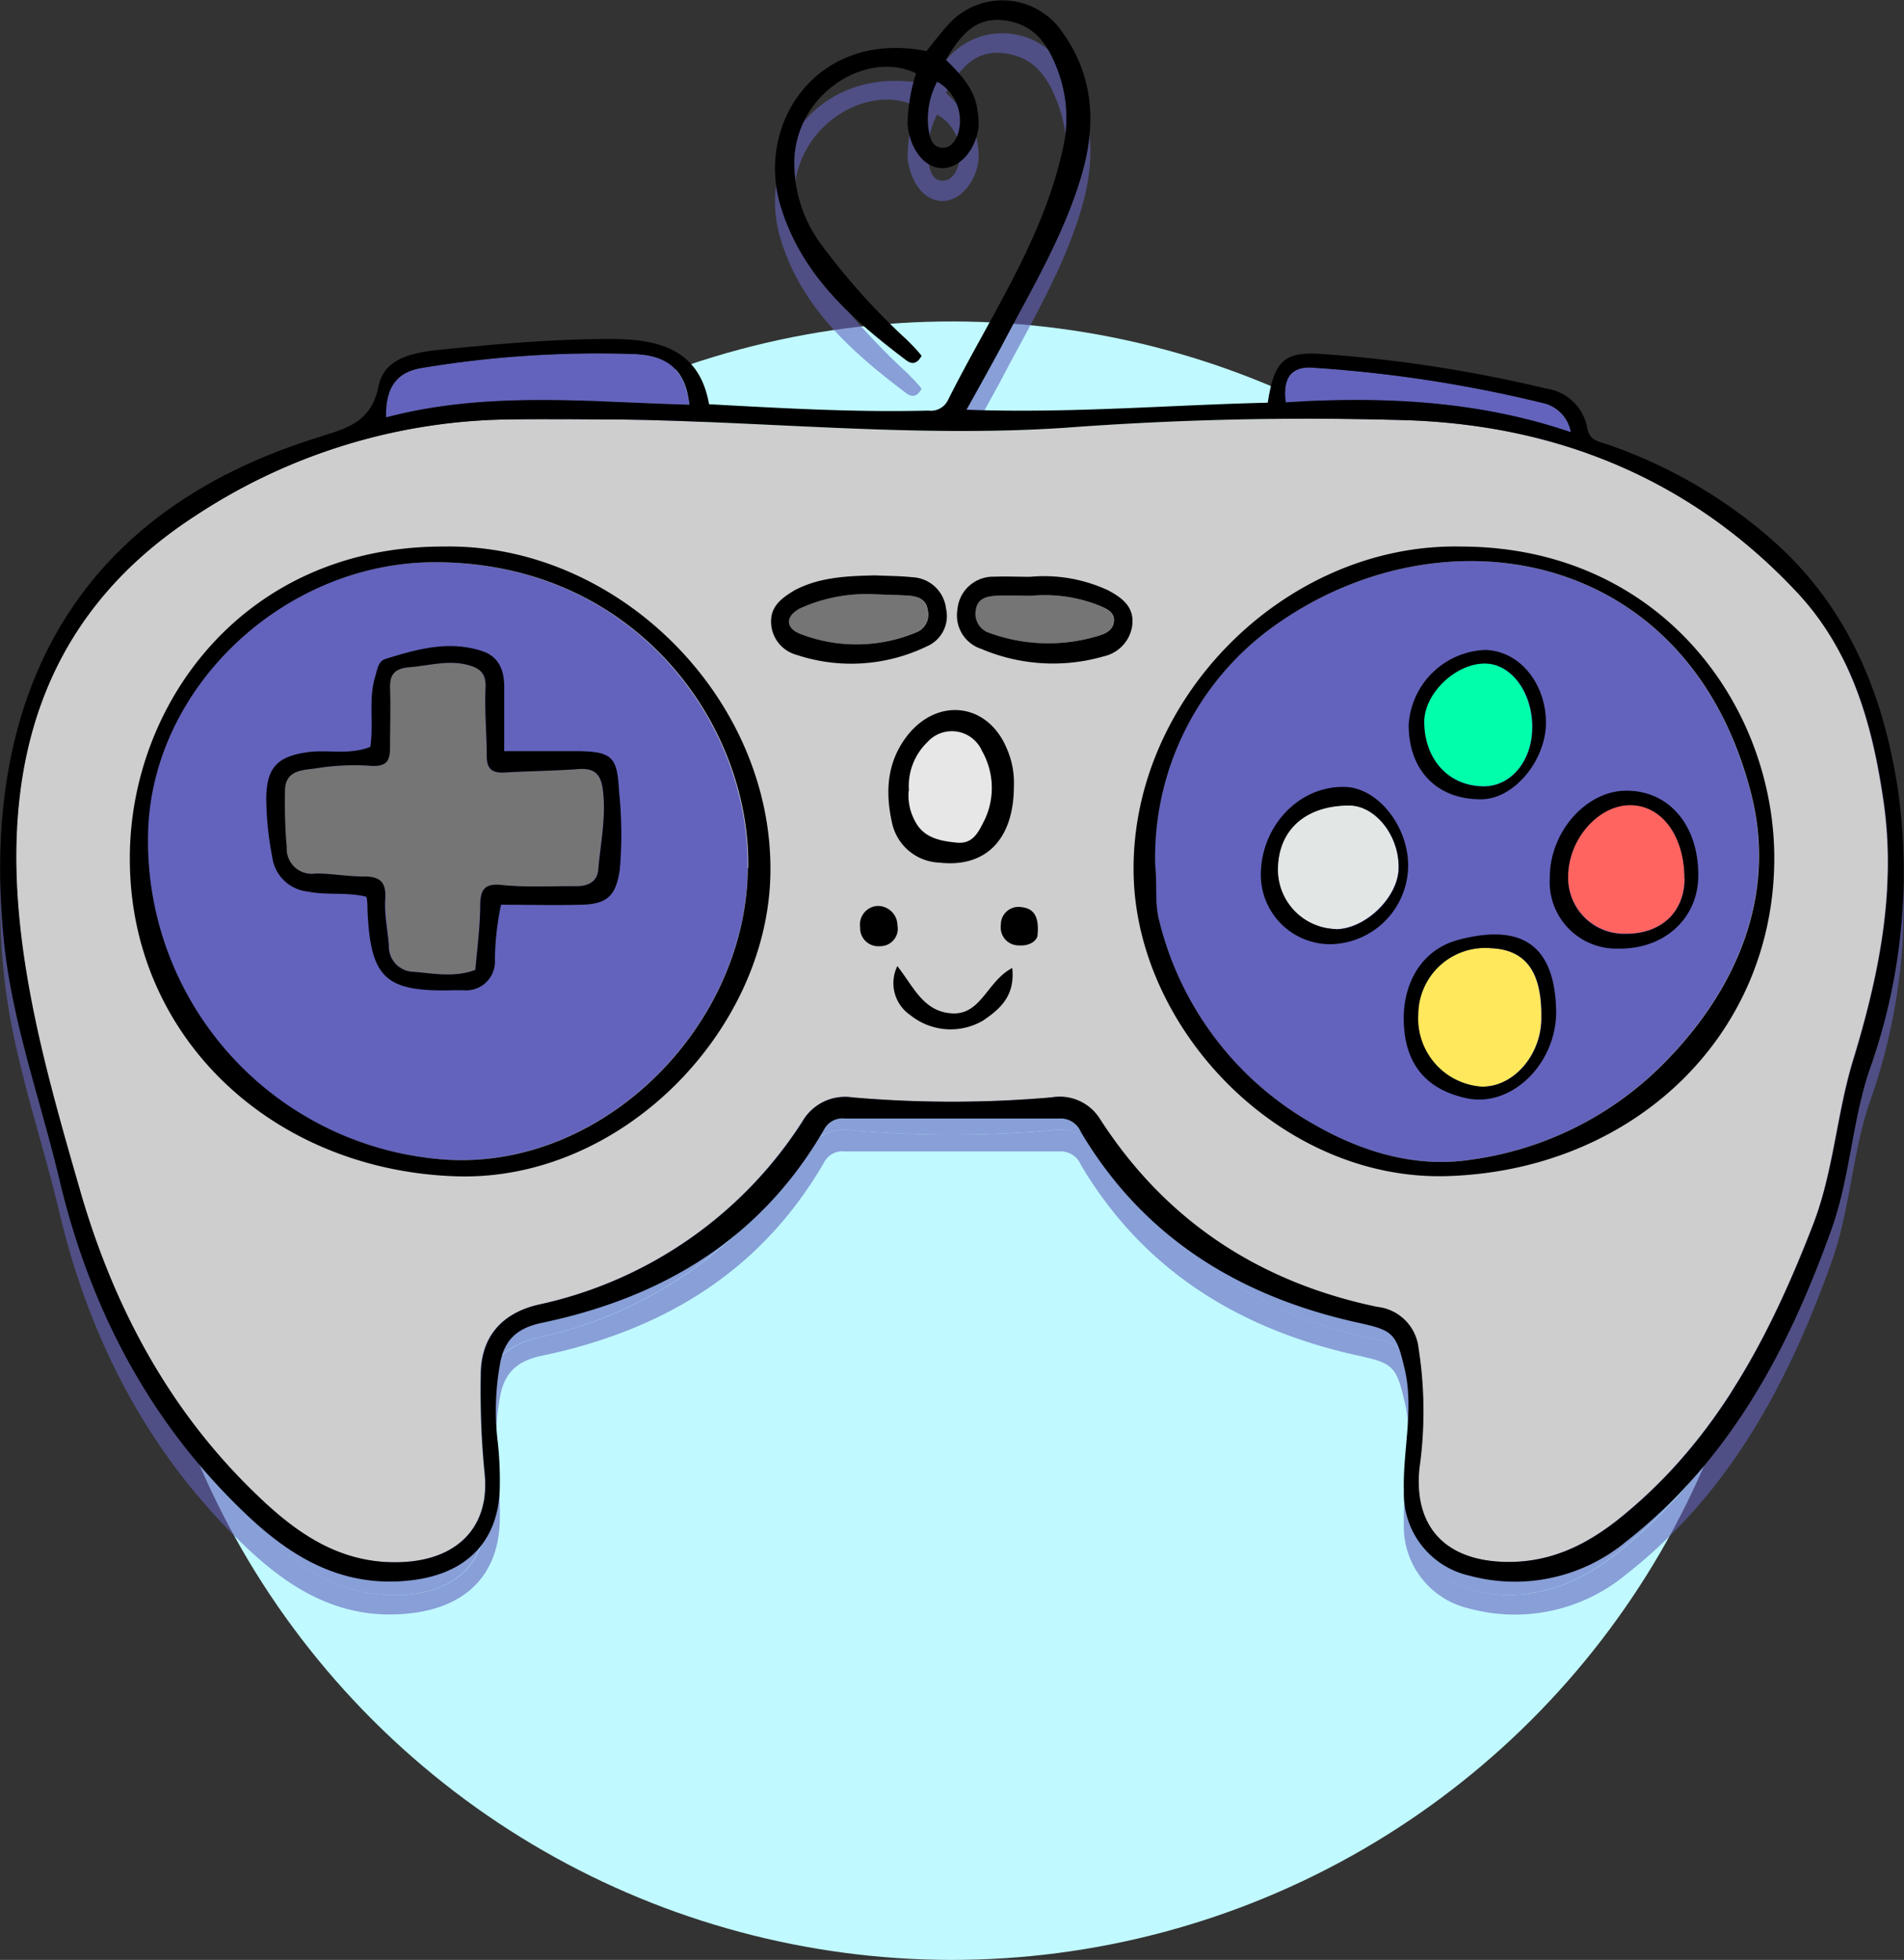 <svg id="OBJECTS" xmlns="http://www.w3.org/2000/svg" viewBox="0 0 173.63 178.76"><rect x="0" y="0" width="173.63" height="178.76" fill="#333333" stroke="none"/><defs><style>.cls-1{fill:#c0f9ff;}.cls-2{opacity:0.6;}.cls-3{fill:#6363bd;}.cls-4{fill:#cecece;}.cls-5{fill:#e7e7e7;}.cls-6{fill:#757575;}.cls-7{fill:#ff6460;}.cls-8{fill:#ffe85c;}.cls-9{fill:#e2e6e5;}.cls-10{fill:#00feab;}</style></defs><circle class="cls-1" cx="144.35" cy="373.92" r="74.72" transform="translate(-279.66 -58.29) rotate(-45)"/><g class="cls-2"><path class="cls-3" d="M113.65,311.14c-3.32,0-6.65-.06-10,0a53.09,53.09,0,0,0-28.31,8.77c-13,8.42-17.33,20.83-16.16,35.6.69,8.78,3.13,17.27,5.56,25.69,3,10.54,8,20.1,16,27.84,3.77,3.68,7.92,6.66,13.71,6.3,4.9-.31,7.79-3.3,7.25-8.17a77.55,77.55,0,0,1-.35-8.88c0-3.41,1.86-5.62,5.25-6.41a38.08,38.08,0,0,0,24.08-16.71,4.5,4.5,0,0,1,4.56-2.2,105,105,0,0,0,18.17,0,4.33,4.33,0,0,1,4.43,2c6,9.3,14.55,14.87,25.26,17.11a4.24,4.24,0,0,1,3.77,3.75,37.21,37.21,0,0,1,.08,11c-.51,5.18,2.23,8.21,7.36,8.49,4.45.24,8-1.55,11.24-4.23,8.54-7,13.42-16.43,17.31-26.5,1.88-4.86,2.15-10.1,3.65-15,2.32-7.6,3.9-15.21,2.84-23.19-1-7.19-2.86-14.05-7.93-19.48-9.5-10.16-21.5-15.15-35.21-15.7a298,298,0,0,0-31.62.68C140.94,312.81,127.3,311.3,113.65,311.14Z" transform="translate(-57.54 -269.88)"/><path class="cls-3" d="M120.39,309.79c-.35-3-1.78-4.51-5.06-4.62A97.88,97.88,0,0,0,96,306.44c-2.36.39-3.32,1.84-3.25,4.51C101.82,308.54,111,309.53,120.39,309.79Z" transform="translate(-57.54 -269.88)"/><path class="cls-3" d="M174.78,309.57c8.78-.53,17.41-.19,26,2.73a3.3,3.3,0,0,0-2.59-2.67,120.71,120.71,0,0,0-20.88-3.21C175.49,306.26,174.44,307.13,174.78,309.57Z" transform="translate(-57.54 -269.88)"/><path class="cls-3" d="M125.71,352.06c.23-13.13-10.32-27.9-28.57-27.9-13.83,0-26,11.55-26.16,24.95a29.12,29.12,0,0,0,27.3,29.55C112.69,379.47,125.61,366.35,125.71,352.06Z" transform="translate(-57.54 -269.88)"/><path class="cls-3" d="M162.87,351.81c.19,1.82-.06,3.41.35,5a29.27,29.27,0,0,0,14.1,18.61c4.4,2.54,9.3,4,14.31,3.24a30.49,30.49,0,0,0,17.81-9c6.68-6.83,10.05-15.36,7.78-24.35-5.63-22.23-27.68-26.2-42.94-15.73A25.92,25.92,0,0,0,162.87,351.81Z" transform="translate(-57.54 -269.88)"/><path class="cls-3" d="M140.41,345a4.72,4.72,0,0,0,.56,2.7c.79,1.58,2.32,1.85,3.83,2s2-1,2.58-2.18a6.82,6.82,0,0,0-.28-6.19,3,3,0,0,0-5-.78A5.58,5.58,0,0,0,140.41,345Z" transform="translate(-57.54 -269.88)"/><path class="cls-3" d="M137.22,327.08a14.65,14.65,0,0,0-6.7,1.27c-1.36.68-1.45,1.77-.07,2.33a14.15,14.15,0,0,0,10.66-.14,1.72,1.72,0,0,0,1-2c-.13-1-.88-1.25-1.69-1.33C139.38,327.14,138.3,327.13,137.22,327.08Z" transform="translate(-57.54 -269.88)"/><path class="cls-3" d="M151.56,327.22c-1.07,0-2.15-.05-3.23,0-.88.05-1.73.27-1.85,1.39a1.84,1.84,0,0,0,1.26,2,15.7,15.7,0,0,0,10.11.21c.6-.19,1.22-.55,1.24-1.33s-.64-1.08-1.22-1.33A13.35,13.35,0,0,0,151.56,327.22Z" transform="translate(-57.54 -269.88)"/><path class="cls-3" d="M100.87,361.34c.15-1.86.42-3.79.44-5.73,0-1.5.29-2.22,2.06-2,2.22.22,4.47.08,6.71.1,1.07,0,1.9-.4,2-1.53.21-2.43.74-4.84.41-7.32-.2-1.47-.85-1.94-2.27-1.83-2.23.16-4.47.18-6.7.31-1.07.06-1.61-.29-1.61-1.45,0-2.09-.21-4.19-.11-6.27a1.8,1.8,0,0,0-1.62-2.09c-1.82-.48-3.57.07-5.35.21-1.26.11-1.79.61-1.74,1.9.06,1.73,0,3.46,0,5.2,0,1.26-.12,2-1.76,1.89a21.63,21.63,0,0,0-5,.23c-1.2.17-2.79.14-2.82,2s0,3.47.16,5.19a2.28,2.28,0,0,0,2.66,2.4c1.43,0,2.88.28,4.31.27s2.11.44,2.06,2,.23,2.88.33,4.32a2.3,2.3,0,0,0,2.09,2.37C97,361.64,98.89,362.09,100.87,361.34Z" transform="translate(-57.54 -269.88)"/><path class="cls-3" d="M211.15,353c0-3.89-2.06-6.7-4.94-6.71s-5.66,3.07-5.68,6.52a5.12,5.12,0,0,0,5.18,5.22C209,358.1,211.14,356.11,211.15,353Z" transform="translate(-57.54 -269.88)"/><path class="cls-3" d="M193.43,359.36a6.1,6.1,0,0,0-6.58,6,6.24,6.24,0,0,0,5.74,6.63c2.83.1,5.4-2.72,5.49-6.05C198.2,361.57,196.72,359.48,193.43,359.36Z" transform="translate(-57.54 -269.88)"/><path class="cls-3" d="M179.34,357.62c2.65,0,5.63-2.83,5.73-5.48.1-3-2.09-5.79-4.5-5.81-3.91,0-6.4,2.14-6.51,5.64A5.42,5.42,0,0,0,179.34,357.62Z" transform="translate(-57.54 -269.88)"/><path class="cls-3" d="M197.25,339.21c0-3.2-1.9-5.78-4.27-5.83-2.68-.05-5.56,2.68-5.59,5.29,0,3.47,2.24,5.93,5.48,5.92C195.36,344.58,197.27,342.23,197.25,339.21Z" transform="translate(-57.54 -269.88)"/><path class="cls-3" d="M122.2,309.75c6.77.37,13.4.75,20,.58a1.73,1.73,0,0,0,1.77-.92c3.79-7.59,8.72-14.66,10.53-23.13a12.35,12.35,0,0,0-.51-7c-.86-2.28-2.06-4.13-4.72-4.52-2.82-.43-4.17,1.39-5.47,3.58,1.32,1.29,2.63,2.64,2.88,4.61a6.08,6.08,0,0,1,.07,1.7c-.35,2.15-1.88,3.68-3.45,3.56s-2.81-1.85-3-4a16.06,16.06,0,0,1,.78-4.64C136.86,277.49,130.56,281,130,287a12.4,12.4,0,0,0,2.53,8.31,60.91,60.91,0,0,0,7.67,8.53c.5.49,1,1,1.38,1.49-.41.78-.91.77-1.36.44-5-3.77-9.65-7.87-11.52-14.18-2.24-7.57,3.45-16,13.33-14.05.63-.77,1.23-1.59,1.91-2.33a6.61,6.61,0,0,1,10.47.59c2.88,4,3.11,8.43,1.78,13-1.63,5.59-4.64,10.54-7.31,15.65-1,1.85-2,3.65-3.2,5.8,9.37.35,18.44-.43,27.47-.64.58-3.77,1.45-4.71,5-4.44a125.92,125.92,0,0,1,20.44,3.16,4.41,4.41,0,0,1,3.69,3.56c.17,1.15,1,1.24,1.8,1.51A44.79,44.79,0,0,1,219,322c7,6.07,10.29,14.11,11.63,23A53.71,53.71,0,0,1,228,370.53c-1.56,4.65-1.76,9.75-3.43,14.44-3.93,11-9.29,21.12-18.76,28.53a15.89,15.89,0,0,1-14.25,3.1,7.67,7.67,0,0,1-6-7.72c-.11-3.81,1-7.61,0-11.44-.69-2.94-1.11-3.24-4-3.88-10.82-2.35-19.68-7.69-25.45-17.43a2,2,0,0,0-2-1.23c-6.5,0-13,0-19.51,0a1.89,1.89,0,0,0-1.91,1c-5.78,10-14.75,15.34-25.76,17.64-2.23.47-3.41,1.55-3.79,3.74a23.94,23.94,0,0,0-.21,7.12,31.48,31.48,0,0,1,.19,3.89c0,5.12-3,8.17-8.18,8.74-6.13.68-10.76-2.05-14.92-6-8.87-8.4-14.29-18.87-17.06-30.55-1.72-7.26-4.32-14.36-5.07-21.81-2-19.94,4.69-37.24,26-45,.88-.32,1.77-.62,2.66-.9,2.46-.8,4.84-1.27,5.51-4.67.54-2.76,3.58-3.12,6-3.36,5-.5,10-.94,15.11-.94C117.52,303.8,121.3,304.65,122.2,309.75Zm-8.52,1.39c-3.33,0-6.65-.06-10,0a53,53,0,0,0-28.3,8.77c-13,8.42-17.33,20.83-16.17,35.6.7,8.78,3.14,17.27,5.56,25.69,3,10.54,8,20.1,16,27.84,3.77,3.68,7.92,6.66,13.71,6.3,4.9-.31,7.79-3.3,7.25-8.17a75.33,75.33,0,0,1-.34-8.88c0-3.41,1.86-5.62,5.24-6.41a38.13,38.13,0,0,0,24.09-16.71,4.48,4.48,0,0,1,4.55-2.2,105,105,0,0,0,18.17,0,4.32,4.32,0,0,1,4.43,2c6,9.3,14.55,14.87,25.27,17.11a4.24,4.24,0,0,1,3.76,3.75,37.21,37.21,0,0,1,.08,11c-.51,5.18,2.24,8.21,7.36,8.49,4.46.24,8-1.55,11.24-4.23,8.54-7,13.42-16.43,17.31-26.5,1.88-4.86,2.16-10.1,3.66-15,2.31-7.6,3.89-15.21,2.84-23.19-1-7.19-2.87-14.05-7.94-19.48-9.5-10.16-21.5-15.15-35.21-15.7a298.1,298.1,0,0,0-31.62.68C141,312.81,127.32,311.3,113.68,311.14Zm6.73-1.35c-.35-3-1.78-4.51-5.06-4.62A97.88,97.88,0,0,0,96,306.44c-2.36.39-3.31,1.84-3.25,4.51C101.84,308.54,111.06,309.53,120.41,309.79Zm54.39-.22c8.78-.53,17.42-.19,26,2.73a3.31,3.31,0,0,0-2.6-2.67,120.75,120.75,0,0,0-20.87-3.21C175.51,306.26,174.46,307.13,174.8,309.57ZM143,280.33a7.29,7.29,0,0,0-.8,4.25c.11.77.32,1.73,1.26,1.78s1.44-1,1.56-1.77A4.08,4.08,0,0,0,143,280.33Z" transform="translate(-57.54 -269.88)"/><path class="cls-3" d="M98,322.73c16-.29,30.16,14,29.79,30-.33,14.24-13.59,27.93-28.66,27.44-16.82-.55-29.78-12.77-29.75-29C69.36,337.12,79.77,322.69,98,322.73Zm27.77,29.33c.23-13.13-10.32-27.9-28.57-27.9-13.83,0-26,11.55-26.16,24.95a29.12,29.12,0,0,0,27.31,29.55C112.72,379.47,125.63,366.35,125.73,352.06Z" transform="translate(-57.54 -269.88)"/><path class="cls-3" d="M190.73,322.73c18.3,0,28.72,14.64,28.61,28.65-.13,16.15-13,28.24-29.78,28.77-15.11.48-28.33-13.26-28.64-27.47C160.56,336.65,174.76,322.42,190.73,322.73Zm-27.84,29.08c.19,1.82-.06,3.41.35,5a29.31,29.31,0,0,0,14.1,18.61c4.4,2.54,9.3,4,14.31,3.24a30.52,30.52,0,0,0,17.82-9c6.67-6.83,10.05-15.36,7.77-24.35-5.63-22.23-27.68-26.2-42.94-15.73A25.94,25.94,0,0,0,162.89,351.81Z" transform="translate(-57.54 -269.88)"/><path class="cls-3" d="M150,344.56c0,4.9-2.58,7.48-6.8,7a4.6,4.6,0,0,1-4.32-3.66c-.62-2.8-.48-5.56,1.46-8,2.78-3.45,7.29-2.87,9,1.23A7.73,7.73,0,0,1,150,344.56Zm-9.6.48a4.88,4.88,0,0,0,.56,2.7c.79,1.58,2.32,1.85,3.83,2s2-1,2.59-2.18a6.82,6.82,0,0,0-.29-6.19,3,3,0,0,0-5-.78A5.55,5.55,0,0,0,140.43,345Z" transform="translate(-57.54 -269.88)"/><path class="cls-3" d="M137.32,325.36c1.15.05,2.3.05,3.44.17a3.23,3.23,0,0,1,3.05,2.86,3,3,0,0,1-1.72,3.43,15.85,15.85,0,0,1-11.94.78,3.14,3.14,0,0,1-2.29-2.87c-.09-1.56,1-2.32,2.12-3C132.27,325.51,134.79,325.42,137.32,325.36Zm-.07,1.72a14.69,14.69,0,0,0-6.71,1.27c-1.36.68-1.44,1.77-.07,2.33a14.18,14.18,0,0,0,10.67-.14,1.73,1.73,0,0,0,1-2c-.13-1-.88-1.25-1.69-1.33C139.4,327.14,138.32,327.13,137.25,327.08Z" transform="translate(-57.54 -269.88)"/><path class="cls-3" d="M151.48,325.49a13.87,13.87,0,0,1,7.13,1.24c1.23.67,2.36,1.47,2.19,3.13a3.35,3.35,0,0,1-2.59,2.88,16.69,16.69,0,0,1-11.17-.67,3.21,3.21,0,0,1-2.19-3.59,3.27,3.27,0,0,1,3.39-3C149.32,325.44,150.4,325.49,151.48,325.49Zm.1,1.73c-1.07,0-2.15-.05-3.22,0-.89.05-1.74.27-1.85,1.39a1.82,1.82,0,0,0,1.26,2,15.67,15.67,0,0,0,10.1.21c.6-.19,1.22-.55,1.25-1.33s-.65-1.08-1.23-1.33A13.35,13.35,0,0,0,151.58,327.22Z" transform="translate(-57.54 -269.88)"/><path class="cls-3" d="M139.37,361c1.45,1.81,2.35,4.17,5,4.31s3.18-2.94,5.48-4.14c.27,2.58-1.14,3.75-2.64,4.78a5.85,5.85,0,0,1-6.64-.47A3.53,3.53,0,0,1,139.37,361Z" transform="translate(-57.54 -269.88)"/><path class="cls-3" d="M137.54,355.51a1.79,1.79,0,0,1,1.84,1.77,1.59,1.59,0,0,1-1.59,1.9,1.65,1.65,0,0,1-1.81-1.72A1.7,1.7,0,0,1,137.54,355.51Z" transform="translate(-57.54 -269.88)"/><path class="cls-3" d="M152.16,358.11c0,.53-.68,1.07-1.67,1a1.64,1.64,0,0,1-1.68-1.86,1.61,1.61,0,0,1,1.88-1.63C151.8,355.73,152.31,356.47,152.16,358.11Z" transform="translate(-57.54 -269.88)"/><path class="cls-3" d="M91.31,341c.32-2.22-.18-4.34.44-6.39.19-.63.27-1.41.92-1.62,2.89-.9,5.81-1.73,8.85-.72,1.57.52,2,1.82,2,3.26,0,1.87,0,3.74,0,5.86,2.34,0,4.55,0,6.75,0,3.09.05,3.57.54,3.72,3.67a36.92,36.92,0,0,1,.07,7.13c-.35,2.35-1.08,3.15-3.5,3.21s-4.87,0-7.33,0a25.8,25.8,0,0,0-.56,5,2.63,2.63,0,0,1-2.88,2.8l-.87,0c-6.26.17-7.6-1.09-7.87-7.37,0-.36,0-.71-.09-1.15-1.76-.46-3.57-.12-5.34-.48A3.65,3.65,0,0,1,82.36,351a29,29,0,0,1-.54-5.36c.05-2.74,1-3.78,3.82-4.16C87.5,341.24,89.41,341.76,91.31,341Zm9.58,20.34c.16-1.86.42-3.79.44-5.73,0-1.5.29-2.22,2.06-2,2.22.22,4.47.08,6.71.1,1.08,0,1.91-.4,2-1.53.21-2.43.74-4.84.41-7.32-.2-1.47-.85-1.94-2.26-1.83-2.23.16-4.47.18-6.71.31-1.07.06-1.6-.29-1.61-1.45,0-2.09-.21-4.19-.11-6.27.06-1.31-.49-1.79-1.61-2.09-1.83-.48-3.57.07-5.36.21-1.26.11-1.79.61-1.74,1.9.06,1.73,0,3.46,0,5.2,0,1.26-.12,2-1.76,1.89a21.63,21.63,0,0,0-5,.23c-1.2.17-2.79.14-2.82,2s0,3.47.16,5.19a2.28,2.28,0,0,0,2.66,2.4c1.44,0,2.88.28,4.32.27s2.1.44,2,2,.23,2.88.33,4.32a2.3,2.3,0,0,0,2.09,2.37C97,361.64,98.92,362.09,100.89,361.34Z" transform="translate(-57.54 -269.88)"/><path class="cls-3" d="M205.15,359.4a6.08,6.08,0,0,1-6.28-6.48c0-4.21,3.36-7.94,7-7.92,3.92,0,6.59,3.22,6.54,7.8C212.37,356.67,209.3,359.46,205.15,359.4Zm6-6.37c0-3.89-2.06-6.7-4.94-6.71s-5.66,3.07-5.67,6.52a5.1,5.1,0,0,0,5.17,5.22C209,358.1,211.16,356.11,211.17,353Z" transform="translate(-57.54 -269.88)"/><path class="cls-3" d="M199.45,365.16c0,4.78-4.09,8.76-8.17,7.89q-5.37-1.16-5.71-6.59c-.24-3.77,1.56-7,5.05-7.88C195.85,357.22,199.35,358.63,199.45,365.16Zm-6-5.8a6.1,6.1,0,0,0-6.57,6,6.23,6.23,0,0,0,5.73,6.63c2.84.1,5.4-2.72,5.5-6.05C198.22,361.57,196.74,359.48,193.45,359.36Z" transform="translate(-57.54 -269.88)"/><path class="cls-3" d="M178.91,359a6.33,6.33,0,0,1-6.39-6.43c.06-4.46,3.6-8.08,7.74-7.91,3,.12,5.77,3.68,5.69,7.32A7.21,7.21,0,0,1,178.91,359Zm.46-1.36c2.64,0,5.62-2.83,5.72-5.48.11-3-2.09-5.79-4.5-5.81-3.91,0-6.4,2.14-6.51,5.64A5.43,5.43,0,0,0,179.37,357.62Z" transform="translate(-57.54 -269.88)"/><path class="cls-3" d="M186,339a7.28,7.28,0,0,1,7-6.84c3.08.09,5.5,3,5.52,6.62,0,3.44-2.88,6.94-5.82,7C188.64,345.85,186,343.19,186,339Zm11.29.23c0-3.2-1.91-5.78-4.28-5.83-2.67-.05-5.56,2.68-5.59,5.29,0,3.47,2.24,5.93,5.48,5.92C195.38,344.58,197.29,342.23,197.28,339.21Z" transform="translate(-57.54 -269.88)"/></g><path class="cls-4" d="M113.65,308.14c-3.32,0-6.65-.06-10,0a53.09,53.09,0,0,0-28.31,8.77c-13,8.42-17.33,20.83-16.16,35.6.69,8.78,3.13,17.27,5.56,25.69,3,10.54,8,20.1,16,27.84,3.77,3.68,7.92,6.66,13.71,6.3,4.9-.31,7.79-3.3,7.25-8.17a77.55,77.55,0,0,1-.35-8.88c0-3.41,1.86-5.62,5.25-6.41a38.08,38.08,0,0,0,24.08-16.71,4.5,4.5,0,0,1,4.56-2.2,105,105,0,0,0,18.17,0,4.33,4.33,0,0,1,4.43,2c6,9.3,14.55,14.87,25.26,17.11a4.24,4.24,0,0,1,3.77,3.75,37.21,37.21,0,0,1,.08,11c-.51,5.18,2.23,8.21,7.36,8.49,4.45.24,8-1.55,11.24-4.23,8.54-7,13.42-16.43,17.31-26.5,1.88-4.86,2.15-10.1,3.65-15,2.32-7.6,3.9-15.21,2.84-23.19-1-7.19-2.86-14.05-7.93-19.48-9.5-10.16-21.5-15.15-35.21-15.7a298,298,0,0,0-31.62.68C140.94,309.81,127.3,308.3,113.65,308.14Z" transform="translate(-57.54 -269.88)"/><path class="cls-3" d="M120.39,306.79c-.35-3-1.78-4.51-5.06-4.62A97.88,97.88,0,0,0,96,303.44c-2.36.39-3.32,1.84-3.25,4.51C101.82,305.54,111,306.53,120.39,306.79Z" transform="translate(-57.54 -269.88)"/><path class="cls-3" d="M174.78,306.57c8.78-.53,17.41-.19,26,2.73a3.3,3.3,0,0,0-2.59-2.67,120.71,120.71,0,0,0-20.88-3.21C175.49,303.26,174.44,304.13,174.78,306.57Z" transform="translate(-57.54 -269.88)"/><path class="cls-3" d="M125.71,349.06c.23-13.13-10.32-27.9-28.57-27.9-13.83,0-26,11.55-26.16,24.95a29.12,29.12,0,0,0,27.3,29.55C112.69,376.47,125.61,363.35,125.71,349.06Z" transform="translate(-57.54 -269.88)"/><path class="cls-3" d="M162.87,348.81c.19,1.82-.06,3.41.35,5a29.27,29.27,0,0,0,14.1,18.61c4.4,2.54,9.3,4,14.31,3.24a30.49,30.49,0,0,0,17.81-9c6.68-6.83,10.05-15.36,7.78-24.35-5.63-22.23-27.68-26.2-42.94-15.73A25.92,25.92,0,0,0,162.87,348.81Z" transform="translate(-57.54 -269.88)"/><path class="cls-5" d="M140.41,342a4.72,4.72,0,0,0,.56,2.7c.79,1.58,2.32,1.85,3.83,2s2-1,2.58-2.18a6.82,6.82,0,0,0-.28-6.19,3,3,0,0,0-5-.78A5.58,5.58,0,0,0,140.41,342Z" transform="translate(-57.54 -269.88)"/><path class="cls-6" d="M137.22,324.08a14.65,14.65,0,0,0-6.7,1.27c-1.36.68-1.45,1.77-.07,2.33a14.15,14.15,0,0,0,10.66-.14,1.72,1.72,0,0,0,1-2c-.13-1-.88-1.25-1.69-1.33C139.38,324.14,138.3,324.13,137.22,324.08Z" transform="translate(-57.54 -269.88)"/><path class="cls-6" d="M151.56,324.22c-1.07,0-2.15-.05-3.23,0-.88.05-1.73.27-1.85,1.39a1.84,1.84,0,0,0,1.26,2,15.7,15.7,0,0,0,10.11.21c.6-.19,1.22-.55,1.24-1.33s-.64-1.08-1.22-1.33A13.35,13.35,0,0,0,151.56,324.22Z" transform="translate(-57.54 -269.88)"/><path class="cls-6" d="M100.87,358.34c.15-1.86.42-3.79.44-5.73,0-1.5.29-2.22,2.06-2,2.22.22,4.47.08,6.71.1,1.07,0,1.9-.4,2-1.53.21-2.43.74-4.84.41-7.32-.2-1.47-.85-1.94-2.27-1.83-2.23.16-4.47.18-6.7.31-1.07.06-1.61-.29-1.61-1.45,0-2.09-.21-4.19-.11-6.27a1.8,1.8,0,0,0-1.62-2.09c-1.82-.48-3.57.07-5.35.21-1.26.11-1.79.61-1.74,1.9.06,1.73,0,3.46,0,5.2,0,1.26-.12,2-1.76,1.89a21.63,21.63,0,0,0-5,.23c-1.2.17-2.79.14-2.82,2s0,3.47.16,5.19a2.28,2.28,0,0,0,2.66,2.4c1.43,0,2.88.28,4.31.27s2.11.44,2.06,2,.23,2.88.33,4.32a2.3,2.3,0,0,0,2.09,2.37C97,358.64,98.89,359.09,100.87,358.34Z" transform="translate(-57.54 -269.88)"/><path class="cls-7" d="M211.15,350c0-3.89-2.06-6.7-4.94-6.71s-5.66,3.07-5.68,6.52a5.12,5.12,0,0,0,5.18,5.22C209,355.1,211.14,353.11,211.15,350Z" transform="translate(-57.54 -269.88)"/><path class="cls-8" d="M193.43,356.36a6.1,6.1,0,0,0-6.58,6,6.24,6.24,0,0,0,5.74,6.63c2.83.1,5.4-2.72,5.49-6.05C198.2,358.57,196.72,356.48,193.43,356.36Z" transform="translate(-57.54 -269.88)"/><path class="cls-9" d="M179.34,354.62c2.65,0,5.63-2.83,5.73-5.48.1-3-2.09-5.79-4.5-5.81-3.91,0-6.4,2.14-6.51,5.64A5.42,5.42,0,0,0,179.34,354.62Z" transform="translate(-57.54 -269.88)"/><path class="cls-10" d="M197.25,336.21c0-3.2-1.9-5.78-4.27-5.83-2.68-.05-5.56,2.68-5.59,5.29,0,3.47,2.24,5.93,5.48,5.92C195.36,341.58,197.27,339.23,197.25,336.21Z" transform="translate(-57.54 -269.88)"/><path d="M122.2,306.75c6.77.37,13.4.75,20,.58a1.73,1.73,0,0,0,1.77-.92c3.79-7.59,8.72-14.66,10.53-23.13a12.35,12.35,0,0,0-.51-7c-.86-2.28-2.06-4.13-4.72-4.52-2.82-.43-4.17,1.39-5.47,3.58,1.32,1.29,2.63,2.64,2.88,4.61a6.08,6.08,0,0,1,.07,1.7c-.35,2.15-1.88,3.68-3.45,3.56s-2.81-1.85-3-4a16.06,16.06,0,0,1,.78-4.64C136.86,274.49,130.56,278,130,284a12.4,12.4,0,0,0,2.53,8.31,60.91,60.91,0,0,0,7.67,8.53c.5.49,1,1,1.38,1.49-.41.78-.91.77-1.36.44-5-3.77-9.65-7.87-11.52-14.18-2.24-7.57,3.45-16,13.33-14.05.63-.77,1.23-1.59,1.91-2.33a6.61,6.61,0,0,1,10.47.59c2.88,4,3.11,8.43,1.78,13-1.63,5.59-4.64,10.54-7.31,15.65-1,1.85-2,3.65-3.2,5.8,9.37.35,18.44-.43,27.47-.64.58-3.77,1.45-4.71,5-4.44a125.92,125.92,0,0,1,20.44,3.16,4.41,4.41,0,0,1,3.69,3.56c.17,1.15,1,1.24,1.8,1.51A44.79,44.79,0,0,1,219,319c7,6.07,10.29,14.11,11.63,23A53.71,53.71,0,0,1,228,367.53c-1.56,4.65-1.76,9.75-3.43,14.44-3.93,11-9.29,21.12-18.76,28.53a15.89,15.89,0,0,1-14.25,3.1,7.67,7.67,0,0,1-6-7.72c-.11-3.81,1-7.61,0-11.44-.69-2.94-1.11-3.24-4-3.88-10.82-2.35-19.68-7.69-25.45-17.43a2,2,0,0,0-2-1.23c-6.5,0-13,0-19.51,0a1.89,1.89,0,0,0-1.91,1c-5.78,10-14.75,15.34-25.76,17.64-2.23.47-3.41,1.55-3.79,3.74a23.94,23.94,0,0,0-.21,7.12,31.48,31.48,0,0,1,.19,3.89c0,5.12-3,8.17-8.18,8.74-6.13.68-10.76-2.05-14.92-6-8.87-8.4-14.29-18.87-17.06-30.55-1.72-7.26-4.32-14.36-5.07-21.81-2-19.94,4.69-37.24,26-45,.88-.32,1.77-.62,2.66-.9,2.46-.8,4.84-1.27,5.51-4.67.54-2.76,3.58-3.12,6-3.36,5-.5,10-.94,15.11-.94C117.52,300.8,121.3,301.65,122.2,306.75Zm-8.52,1.39c-3.33,0-6.65-.06-10,0a53,53,0,0,0-28.3,8.77c-13,8.42-17.33,20.83-16.17,35.6.7,8.78,3.14,17.27,5.56,25.69,3,10.54,8,20.1,16,27.84,3.77,3.68,7.92,6.66,13.71,6.3,4.9-.31,7.79-3.3,7.25-8.17a75.33,75.33,0,0,1-.34-8.88c0-3.41,1.86-5.62,5.24-6.41a38.13,38.13,0,0,0,24.09-16.71,4.48,4.48,0,0,1,4.55-2.2,105,105,0,0,0,18.17,0,4.32,4.32,0,0,1,4.43,2c6,9.3,14.55,14.87,25.27,17.11a4.24,4.24,0,0,1,3.76,3.75,37.21,37.21,0,0,1,.08,11c-.51,5.18,2.24,8.21,7.36,8.49,4.46.24,8-1.55,11.24-4.23,8.54-7,13.42-16.43,17.31-26.5,1.88-4.86,2.16-10.1,3.66-15,2.31-7.6,3.89-15.21,2.84-23.19-1-7.19-2.87-14.05-7.94-19.48-9.5-10.16-21.5-15.15-35.21-15.7a298.1,298.1,0,0,0-31.62.68C141,309.81,127.32,308.3,113.68,308.14Zm6.73-1.35c-.35-3-1.78-4.51-5.06-4.62A97.88,97.88,0,0,0,96,303.44c-2.36.39-3.31,1.84-3.25,4.51C101.84,305.54,111.06,306.53,120.41,306.79Zm54.39-.22c8.78-.53,17.42-.19,26,2.73a3.31,3.31,0,0,0-2.6-2.67,120.75,120.75,0,0,0-20.87-3.21C175.51,303.26,174.46,304.13,174.8,306.57ZM143,277.33a7.29,7.29,0,0,0-.8,4.25c.11.77.32,1.73,1.26,1.78s1.44-1,1.56-1.77A4.08,4.08,0,0,0,143,277.33Z" transform="translate(-57.54 -269.88)"/><path d="M98,319.73c16-.29,30.16,14,29.79,30-.33,14.24-13.59,27.93-28.66,27.44-16.82-.55-29.78-12.77-29.75-29C69.36,334.12,79.77,319.69,98,319.73Zm27.77,29.33c.23-13.13-10.32-27.9-28.57-27.9-13.83,0-26,11.55-26.16,24.95a29.12,29.12,0,0,0,27.31,29.55C112.72,376.47,125.63,363.35,125.73,349.06Z" transform="translate(-57.54 -269.88)"/><path d="M190.73,319.73c18.3,0,28.72,14.64,28.61,28.65-.13,16.15-13,28.24-29.78,28.77-15.11.48-28.33-13.26-28.64-27.47C160.56,333.65,174.76,319.42,190.73,319.73Zm-27.84,29.08c.19,1.82-.06,3.41.35,5a29.31,29.31,0,0,0,14.1,18.61c4.4,2.54,9.3,4,14.31,3.24a30.52,30.52,0,0,0,17.82-9c6.67-6.83,10.05-15.36,7.77-24.35-5.63-22.23-27.68-26.2-42.94-15.73A25.94,25.94,0,0,0,162.89,348.81Z" transform="translate(-57.54 -269.88)"/><path d="M150,341.56c0,4.9-2.58,7.48-6.8,7a4.6,4.6,0,0,1-4.32-3.66c-.62-2.8-.48-5.56,1.46-8,2.78-3.45,7.29-2.87,9,1.23A7.73,7.73,0,0,1,150,341.56Zm-9.6.48a4.88,4.88,0,0,0,.56,2.7c.79,1.58,2.32,1.85,3.83,2s2-1,2.59-2.18a6.82,6.82,0,0,0-.29-6.19,3,3,0,0,0-5-.78A5.55,5.55,0,0,0,140.43,342Z" transform="translate(-57.54 -269.88)"/><path d="M137.32,322.36c1.15.05,2.3.05,3.44.17a3.23,3.23,0,0,1,3.05,2.86,3,3,0,0,1-1.72,3.43,15.85,15.85,0,0,1-11.94.78,3.14,3.14,0,0,1-2.29-2.87c-.09-1.56,1-2.32,2.12-3C132.27,322.51,134.79,322.42,137.32,322.36Zm-.07,1.72a14.69,14.69,0,0,0-6.71,1.27c-1.36.68-1.44,1.77-.07,2.33a14.18,14.18,0,0,0,10.67-.14,1.73,1.73,0,0,0,1-2c-.13-1-.88-1.25-1.69-1.33C139.4,324.14,138.32,324.13,137.25,324.08Z" transform="translate(-57.54 -269.88)"/><path d="M151.48,322.49a13.87,13.87,0,0,1,7.13,1.24c1.23.67,2.36,1.47,2.19,3.13a3.35,3.35,0,0,1-2.59,2.88,16.69,16.69,0,0,1-11.17-.67,3.21,3.21,0,0,1-2.19-3.59,3.27,3.27,0,0,1,3.39-3C149.32,322.44,150.4,322.49,151.48,322.49Zm.1,1.73c-1.07,0-2.15-.05-3.22,0-.89.05-1.74.27-1.85,1.39a1.82,1.82,0,0,0,1.26,2,15.67,15.67,0,0,0,10.1.21c.6-.19,1.22-.55,1.25-1.33s-.65-1.08-1.23-1.33A13.35,13.35,0,0,0,151.58,324.22Z" transform="translate(-57.54 -269.88)"/><path d="M139.37,358c1.45,1.81,2.35,4.17,5,4.31s3.18-2.94,5.48-4.14c.27,2.58-1.14,3.75-2.64,4.78a5.85,5.85,0,0,1-6.64-.47A3.53,3.53,0,0,1,139.37,358Z" transform="translate(-57.54 -269.88)"/><path d="M137.54,352.51a1.79,1.79,0,0,1,1.84,1.77,1.59,1.59,0,0,1-1.59,1.9,1.65,1.65,0,0,1-1.81-1.72A1.7,1.7,0,0,1,137.54,352.51Z" transform="translate(-57.54 -269.88)"/><path d="M152.16,355.11c0,.53-.68,1.07-1.67,1a1.64,1.64,0,0,1-1.68-1.86,1.61,1.61,0,0,1,1.88-1.63C151.8,352.73,152.31,353.47,152.16,355.11Z" transform="translate(-57.54 -269.88)"/><path d="M91.31,338c.32-2.22-.18-4.34.44-6.39.19-.63.27-1.41.92-1.62,2.89-.9,5.81-1.73,8.85-.72,1.57.52,2,1.82,2,3.26,0,1.87,0,3.74,0,5.86,2.34,0,4.55,0,6.75,0,3.09.05,3.57.54,3.72,3.67a36.92,36.92,0,0,1,.07,7.13c-.35,2.35-1.08,3.15-3.5,3.21s-4.87,0-7.33,0a25.8,25.8,0,0,0-.56,5,2.63,2.63,0,0,1-2.88,2.8l-.87,0c-6.26.17-7.6-1.09-7.87-7.37,0-.36,0-.71-.09-1.15-1.76-.46-3.57-.12-5.34-.48A3.65,3.65,0,0,1,82.36,348a29,29,0,0,1-.54-5.36c.05-2.74,1-3.78,3.82-4.16C87.5,338.24,89.41,338.76,91.31,338Zm9.58,20.34c.16-1.86.42-3.79.44-5.73,0-1.5.29-2.22,2.06-2,2.22.22,4.47.08,6.71.1,1.08,0,1.91-.4,2-1.53.21-2.43.74-4.84.41-7.32-.2-1.47-.85-1.94-2.26-1.83-2.23.16-4.47.18-6.71.31-1.07.06-1.6-.29-1.61-1.45,0-2.09-.21-4.19-.11-6.27.06-1.31-.49-1.79-1.61-2.09-1.83-.48-3.57.07-5.36.21-1.26.11-1.79.61-1.74,1.9.06,1.73,0,3.46,0,5.2,0,1.26-.12,2-1.76,1.89a21.63,21.63,0,0,0-5,.23c-1.2.17-2.79.14-2.82,2s0,3.47.16,5.19a2.28,2.28,0,0,0,2.66,2.4c1.44,0,2.88.28,4.32.27s2.1.44,2,2,.23,2.88.33,4.32a2.3,2.3,0,0,0,2.09,2.37C97,358.64,98.92,359.09,100.89,358.34Z" transform="translate(-57.54 -269.88)"/><path d="M205.15,356.4a6.08,6.08,0,0,1-6.28-6.48c0-4.21,3.36-7.94,7-7.92,3.92,0,6.59,3.22,6.54,7.8C212.37,353.67,209.3,356.46,205.15,356.4Zm6-6.37c0-3.89-2.06-6.7-4.94-6.71s-5.66,3.07-5.67,6.52a5.1,5.1,0,0,0,5.17,5.22C209,355.1,211.16,353.11,211.17,350Z" transform="translate(-57.54 -269.88)"/><path d="M199.45,362.16c0,4.78-4.09,8.76-8.17,7.89q-5.37-1.16-5.71-6.59c-.24-3.77,1.56-7,5.05-7.88C195.85,354.22,199.35,355.63,199.45,362.16Zm-6-5.8a6.1,6.1,0,0,0-6.57,6,6.23,6.23,0,0,0,5.73,6.63c2.84.1,5.4-2.72,5.5-6.05C198.22,358.57,196.74,356.48,193.45,356.36Z" transform="translate(-57.54 -269.88)"/><path d="M178.91,356a6.33,6.33,0,0,1-6.39-6.43c.06-4.46,3.6-8.08,7.74-7.91,3,.12,5.77,3.68,5.69,7.32A7.21,7.21,0,0,1,178.91,356Zm.46-1.36c2.64,0,5.62-2.83,5.72-5.48.11-3-2.09-5.79-4.5-5.81-3.91,0-6.4,2.14-6.51,5.64A5.43,5.43,0,0,0,179.37,354.62Z" transform="translate(-57.54 -269.88)"/><path d="M186,336a7.28,7.28,0,0,1,7-6.84c3.08.09,5.5,3,5.52,6.62,0,3.44-2.88,6.94-5.82,7C188.64,342.85,186,340.19,186,336Zm11.29.23c0-3.2-1.91-5.78-4.28-5.83-2.67-.05-5.56,2.68-5.59,5.29,0,3.47,2.24,5.93,5.48,5.92C195.38,341.58,197.29,339.23,197.28,336.21Z" transform="translate(-57.54 -269.88)"/></svg>